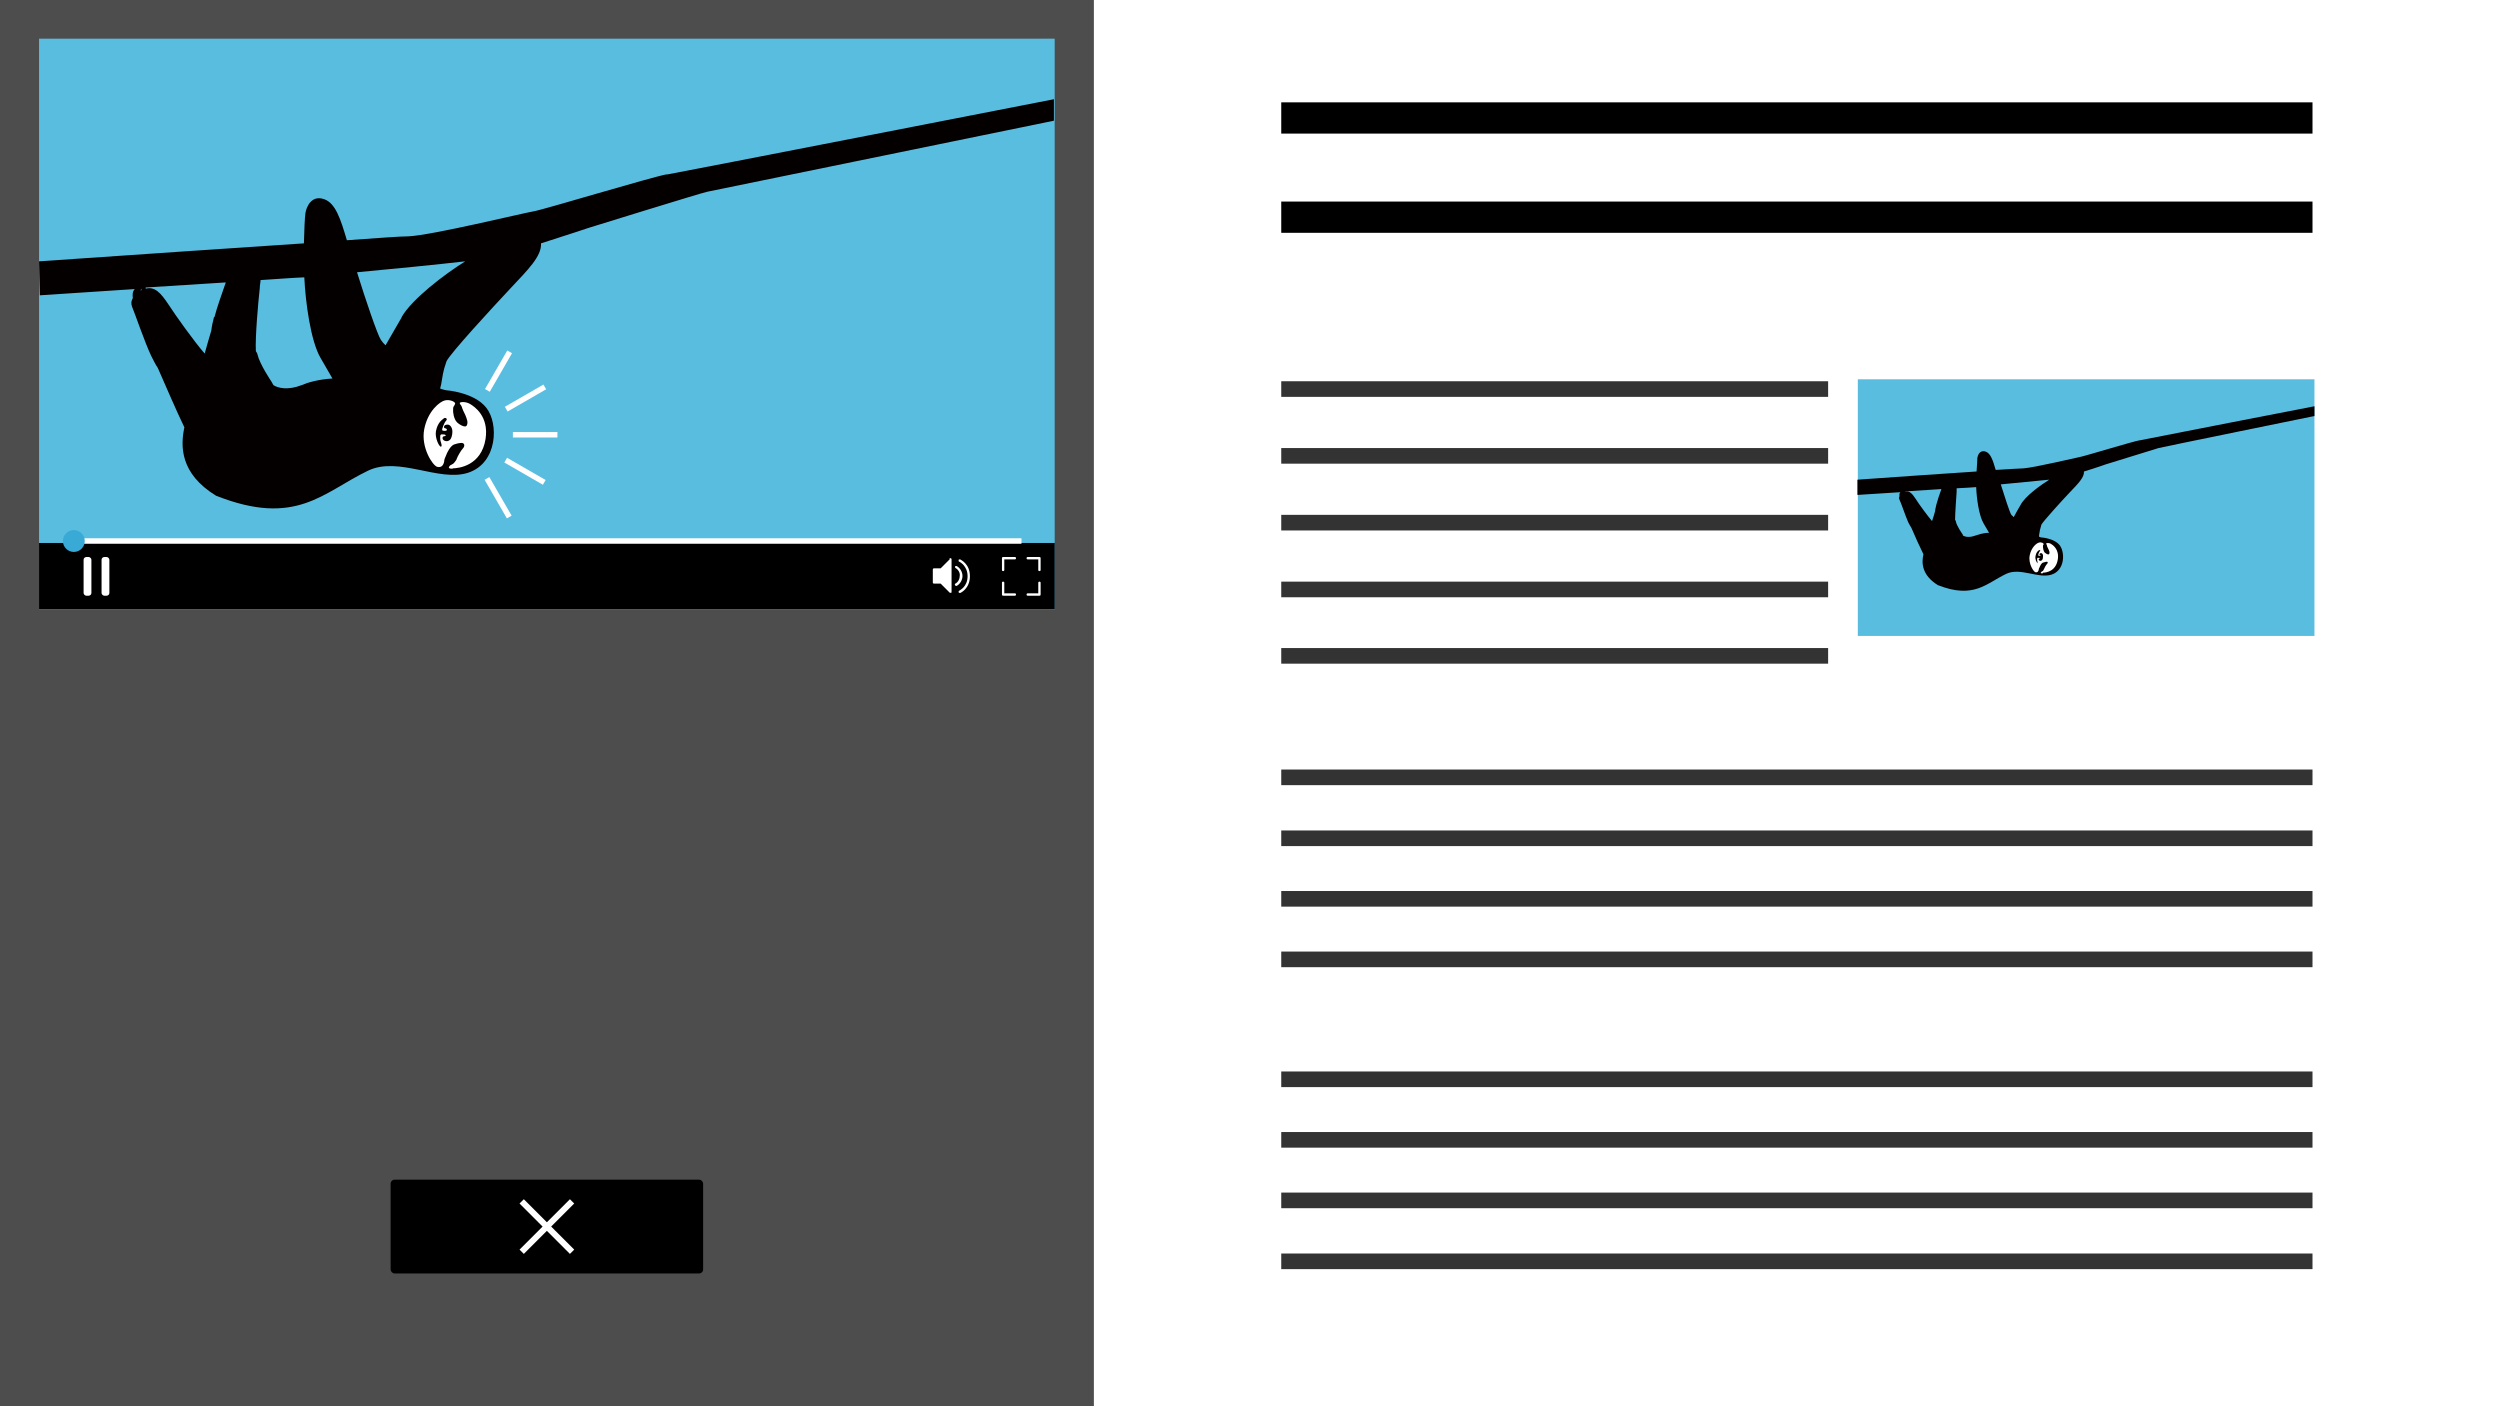 <?xml version="1.0" encoding="UTF-8"?>
<svg id="_レイヤー_1" data-name="レイヤー_1" xmlns="http://www.w3.org/2000/svg" version="1.1" viewBox="0 0 640 360">
  <rect x="0" y="0" width="640" height="360" fill="#808080" stroke="none"/>
  <!-- Generator: Adobe Illustrator 29.2.1, SVG Export Plug-In . SVG Version: 2.1.0 Build 116)  -->
  <defs>
    <style>
      .st0 {
        fill: #39a9d6;
      }

      .st1 {
        fill: #4d4d4d;
      }

      .st2 {
        fill: #fff;
      }

      .st3 {
        fill: #333;
      }

      .st4 {
        fill: #040000;
      }

      .st5 {
        fill: #59bde0;
      }
    </style>
  </defs>
  <rect class="st0" x="132" y="214" width="1" height="2"/>
  <g>
    <rect class="st2" x="280" width="360" height="360"/>
    <g>
      <rect x="328" y="26.2" width="264" height="8"/>
      <rect x="328" y="51.6" width="264" height="8"/>
    </g>
    <g>
      <rect class="st3" x="328" y="97.6" width="140" height="4"/>
      <rect class="st3" x="328" y="114.7" width="140" height="4"/>
      <rect class="st3" x="328" y="131.8" width="140" height="4"/>
      <rect class="st3" x="328" y="148.9" width="140" height="4"/>
      <rect class="st3" x="328" y="165.9" width="140" height="4"/>
    </g>
    <g>
      <rect class="st3" x="328" y="197" width="264" height="4"/>
      <rect class="st3" x="328" y="212.6" width="264" height="4"/>
      <rect class="st3" x="328" y="228.1" width="264" height="4"/>
      <rect class="st3" x="328" y="243.6" width="264" height="4"/>
    </g>
    <g>
      <rect class="st3" x="328" y="274.3" width="264" height="4"/>
      <rect class="st3" x="328" y="289.8" width="264" height="4"/>
      <rect class="st3" x="328" y="305.3" width="264" height="4"/>
      <rect class="st3" x="328" y="320.9" width="264" height="4"/>
    </g>
    <g>
      <rect id="contents" class="st5" x="475.6" y="97.1" width="116.9" height="65.7"/>
      <g>
        <path class="st4" d="M547.8,112.7c-1.8.3-14.2,4.1-15.4,4.3-1.1.2-11.6,2.7-14.4,2.9-.9,0-3.4.2-7.1.4-.7-2.4-1.3-4.3-2.6-4.7-1.5-.5-2,1-2.1,1.6,0,.6-.1,2-.2,3.5-8,.5-19,1.3-30.5,2.1v3.9c.1,0,5-.3,11-.7-.3.3-.3.7-.2,1-.2.3-.2.6,0,1,.4.8,1.5,4.1,2.2,5.7.3.5.5,1,.8,1.4.8,1.9,2.2,5,3.1,6.8-.5,2.1-.5,5.3,3.7,7.9,9.2,3.6,12.3-.4,17.5-2.9,3.6-1.7,8.2,1.3,11.6.2,3.4-1.1,3.5-5.6,2.1-7.5-1.4-1.8-4.6-2-4.6-2,0,0-.3,0-.7-.2,0-.1,0-.3,0-.4.2-1.2.2-1.4.6-2.7.5-.9,5.3-6.2,7.4-8.4,2-2.1,3.6-3.7,3.5-5.2,3-.9,5.5-1.8,5.5-1.8,0,0,12.9-4,13.6-4.2.7-.2,39.9-8.2,39.9-8.2v-2.5s-42.8,8.3-44.6,8.7ZM524.6,122.8c-2.4,1.5-6.2,4.3-7.3,6.4-.6,1-1.2,2.1-1.8,3.2-.2-.2-.3-.4-.6-.6-.4-.6-1.7-4.6-2.7-7.8,3.9-.4,9.4-.9,12.4-1.2ZM487.2,126.1c0,0,0-.2,0-.2,0,0,0,.1,0,.2,0,0,0,0-.1,0ZM487.8,125.9s0,0,0-.1c3-.2,6.3-.4,9.2-.6-.5,1.3-1,2.9-1.3,4-.1.6-.3,1.1-.3,1.6-.2.8-.5,1.7-.8,2.6-1.1-1.3-3.4-4.4-4.2-5.7-.9-1.4-1.6-2.1-2.6-1.8ZM502.5,137c0-.1-.1-.3-.2-.4,0,0-1.4-2-1.6-3.1,0-.1,0-.2-.2-.4,0-1.6.3-5.7.4-7.2,0-.3,0-.7,0-.9,2.1-.1,3.8-.2,5-.3.1,2.8.7,7.3,1.9,9.3.4.7.9,1.5,1.4,2.4-1.6,0-2.8.5-3.5.7-1.6.6-2.7.3-3.2,0Z"/>
        <path class="st2" d="M523,146.6c.8,0,3.3-.3,3.8-3.4.4-2.6-1.3-3.7-1.8-4-.5-.3-1.2-.2-1.2,0,0,.1.2.2.2.4,0,.3.3.7.4,1,.2.4.4.9.2,1.2-.2.4-1-.2-1.2-.4-.3-.4-.4-1.1-.4-1.6,0-.3.1-.3.2-.5,0-.2-.6-.6-1.2-.4-.6.1-2,1.2-2.4,3.3-.4,2.1,1,4.2,1.5,4.3.5.1.7-.2.8-.6,0-.2.1-.5.2-.6.2-.5.5-1.2,1-1.3.6-.2.9-.2.9-.2.3,0,.3.4,0,.6-.2.2-.6.9-.7,1.2,0,0-.1.2-.2.4-.2.3-.5.3-.6.5-.2.2,0,.3.4.3ZM521.6,144.1c-.2,0-.7-1-.5-1.8.2-1,.6-1.2.8-1.4.2-.2.6,0,.3.2-.2.2-.5,1-.4,1.1,0,.1.6.1.6,0,0-.2-.3-.1-.3-.2,0-.1,0-.4.4-.4.4,0,.6.5.5.9,0,.2,0,.8-.4,1-.3.2-.7,0-.7-.3,0-.3.3-.1.3-.3,0-.1-.2-.1-.5-.1-.2,0-.2.2-.2.5,0,.3.3.9,0,.9Z"/>
      </g>
    </g>
  </g>
  <rect class="st1" x="0" width="280" height="360"/>
  <rect x="100" y="302" width="80" height="24" rx="1" ry="1"/>
  <polygon class="st2" points="145.9 307 140 312.9 134.1 307 133 308.1 138.9 314 133 319.9 134.1 321 140 315.1 145.9 321 147 319.9 141.1 314 147 308.1 145.9 307"/>
  <g>
    <g>
      <rect id="contents1" data-name="contents" class="st5" x="10" y="9.9" width="260" height="146.2"/>
      <g>
        <g>
          <rect x="10" y="139" width="260" height="17"/>
          <g>
            <g id="pause">
              <rect id="_長方形_181" data-name="長方形_181" class="st2" x="21.4" y="142.6" width="2" height="9.9" rx=".7" ry=".7"/>
              <rect id="_長方形_182" data-name="長方形_182" class="st2" x="26" y="142.6" width="2" height="9.9" rx=".7" ry=".7"/>
            </g>
            <g id="fullscreen">
              <path id="_パス_276" data-name="パス_276" class="st2" d="M256.8,146.2c-.2,0-.3-.1-.3-.3v-3c0-.2.1-.3.3-.3h3c.2,0,.3.1.3.3s-.1.3-.3.3h-2.7v2.7c0,.2-.1.3-.3.3Z"/>
              <path id="_パス_277" data-name="パス_277" class="st2" d="M266.1,146.2c-.2,0-.3-.1-.3-.3v-2.7h-2.7c-.2,0-.3-.1-.3-.3s.1-.3.3-.3h3c.2,0,.3.1.3.3v3c0,.2-.1.3-.3.3Z"/>
              <path id="_パス_278" data-name="パス_278" class="st2" d="M266.1,152.5h-3c-.2,0-.3-.1-.3-.3s.1-.3.3-.3h2.7v-2.7c0-.2.1-.3.3-.3s.3.1.3.3v3c0,.2-.1.3-.3.3Z"/>
              <path id="_パス_279" data-name="パス_279" class="st2" d="M259.8,152.5h-3c-.2,0-.3-.1-.3-.3v-3c0-.2.1-.3.3-.3s.3.1.3.3v2.7h2.7c.2,0,.3.1.3.3s-.1.3-.3.3Z"/>
            </g>
            <g id="volume">
              <g id="_グループ_64" data-name="グループ_64">
                <path id="_パス_284" data-name="パス_284" class="st2" d="M243.1,143.2l-2.3,2.3c0,0-.1,0-.2,0h-1.5c-.2,0-.3.1-.3.3v3.3c0,.2.1.3.3.3h1.5c0,0,.2,0,.2,0l2.3,2.3c.1.1.3.1.5,0,0,0,0-.1,0-.2v-8.3c0-.2-.1-.3-.3-.3,0,0-.2,0-.2,0Z"/>
                <path id="_パス_285" data-name="パス_285" class="st2" d="M246.4,147.5c0-1.1-.6-2.1-1.5-2.6-.2,0-.4,0-.4.1,0,.2,0,.4.1.4.7.4,1.2,1.2,1.1,2,0,.8-.4,1.6-1.1,2-.2,0-.2.3-.1.4,0,.1.2.2.3.2,0,0,.1,0,.1,0,.9-.5,1.5-1.5,1.5-2.6Z"/>
                <path id="_パス_286" data-name="パス_286" class="st2" d="M245.8,143.2c-.2,0-.4,0-.4.2,0,.2,0,.4.2.4,0,0,2.1,1,2.1,3.7s-2,3.6-2.1,3.7c-.2,0-.2.3-.2.4,0,0,0,0,0,0,0,.1.2.2.3.2,0,0,0,0,.1,0,.1,0,2.5-1.1,2.5-4.3s-2.4-4.2-2.5-4.3Z"/>
              </g>
            </g>
          </g>
        </g>
        <g>
          <rect id="seek-bar" class="st2" x="18.5" y="137.8" width="243" height="1.4"/>
          <circle class="st0" cx="18.9" cy="138.5" r="2.8"/>
        </g>
      </g>
    </g>
    <path class="st4" d="M170.8,44.6c-4,.7-31.7,9.1-34.2,9.5-2.5.4-25.9,6.1-32,6.4-1.9,0-7.6.4-15.8,1-1.6-5.4-2.9-9.5-5.8-10.5-3.3-1.2-4.6,2.1-4.8,3.5-.2,1.3-.3,4.3-.4,7.8-17.7,1.2-42.2,2.8-67.8,4.6l.2,8.7s10.9-.7,24.3-1.6c-.6.6-.6,1.5-.5,2.3-.4.7-.5,1.4-.2,2.2.8,1.9,3.2,9,4.9,12.6.6,1.2,1.1,2.2,1.7,3.1,1.9,4.3,4.8,11.1,6.8,15.2-1,4.7-1.2,11.8,8.1,17.5,20.5,8.1,27.3-.8,38.9-6.4,7.9-3.8,18.2,3,25.7.5,7.5-2.5,7.8-12.6,4.6-16.6-3.1-4-10.3-4.5-10.3-4.5,0,0-.6-.1-1.5-.4,0-.3.1-.6.2-.9.5-2.7.4-3.2,1.4-6.1,1-2.1,11.8-13.8,16.4-18.7,4.4-4.7,8-8.2,7.8-11.5,6.6-2.1,12.3-4,12.3-4,0,0,28.7-8.9,30.2-9.2,1.5-.3,88.8-18.2,88.8-18.2v-5.5s-95.2,18.6-99.2,19.3ZM36,74.4c0-.2.1-.4.2-.5,0,.1,0,.3,0,.4,0,0-.2,0-.2.1ZM54.8,81.1c-.3,1.2-.6,2.4-.7,3.5-.5,1.7-1.1,3.7-1.7,5.9-2.5-2.8-7.5-9.8-9.3-12.6-2-3-3.5-4.6-5.8-4,0,0,0-.2,0-.3,6.7-.4,13.9-.9,20.5-1.3-1,2.9-2.3,6.5-2.9,8.9ZM77.2,98.6c-3.6,1.4-6.1.7-7.2,0-.2-.3-.3-.6-.5-.9,0,0-3-4.4-3.6-7,0-.2-.2-.5-.4-.8-.2-3.5.6-12.6,1-16.1,0-.8.2-1.5.2-2.1,4.6-.3,8.5-.6,11.2-.7.3,6.3,1.6,16.3,4.2,20.7.9,1.6,2,3.4,3,5.2-3.5.2-6.3,1-7.9,1.7ZM102.8,81.3c-1.3,2.2-2.7,4.7-4.1,7.1-.4-.4-.8-.8-1.2-1.4-.9-1.4-3.9-10.2-6.1-17.3,8.6-.8,20.8-2,27.7-2.8-5.3,3.3-13.7,9.7-16.3,14.3Z"/>
    <g>
      <rect class="st2" x="131.3" y="110.6" width="11.4" height="1.4"/>
      <rect class="st2" x="128.8" y="101.2" width="11.4" height="1.4" transform="translate(-32.9 80.9) rotate(-30)"/>
      <rect class="st2" x="122" y="94.3" width="11.4" height="1.4" transform="translate(-18.5 158.1) rotate(-60)"/>
      <rect class="st2" x="121.8" y="126.7" width="11.4" height="1.4" transform="translate(174.1 -46.7) rotate(60)"/>
      <rect class="st2" x="128.7" y="119.9" width="11.4" height="1.4" transform="translate(78.3 -51) rotate(30)"/>
    </g>
    <path class="st2" d="M115.8,119.9c1.7,0,7.4-.7,8.5-7.5.9-5.8-2.8-8.3-4-9-1.2-.7-2.7-.5-2.6-.2,0,.3.3.4.5.9.2.7.6,1.5.9,2.1.4,1,.8,1.9.4,2.7-.4.8-2.2-.4-2.6-.9-.7-.8-1-2.4-.9-3.4,0-.6.3-.6.5-1.2.2-.5-1.3-1.2-2.6-.9-1.3.3-4.4,2.7-5.3,7.4-.9,4.7,2.2,9.3,3.3,9.6,1.1.3,1.6-.4,1.8-1.3,0-.5.2-1,.4-1.4.4-1.1,1.2-2.6,2.1-3,1.4-.5,2.1-.4,2.1-.4.7.1.7.9.2,1.4-.5.5-1.4,2.1-1.6,2.7,0,.2-.3.5-.5.8-.5.7-1,.6-1.3,1-.4.5-.2.7.9.7ZM112.8,114.3c-.4,0-1.5-2.2-1.2-3.9.4-2.1,1.4-2.8,1.9-3.2.5-.5,1.2,0,.7.5-.5.5-1.1,2.2-1,2.4.1.3,1.3.3,1.2-.1,0-.4-.6-.3-.7-.5-.1-.3,0-.8.9-.8.8,0,1.3,1.1,1.2,2,0,.5-.2,1.8-.9,2.1-.7.4-1.7-.1-1.6-.7,0-.6.7-.3.8-.6,0-.3-.5-.3-1-.3-.5,0-.4.5-.4,1.2,0,.7.8,2,0,2Z"/>
  </g>
</svg>